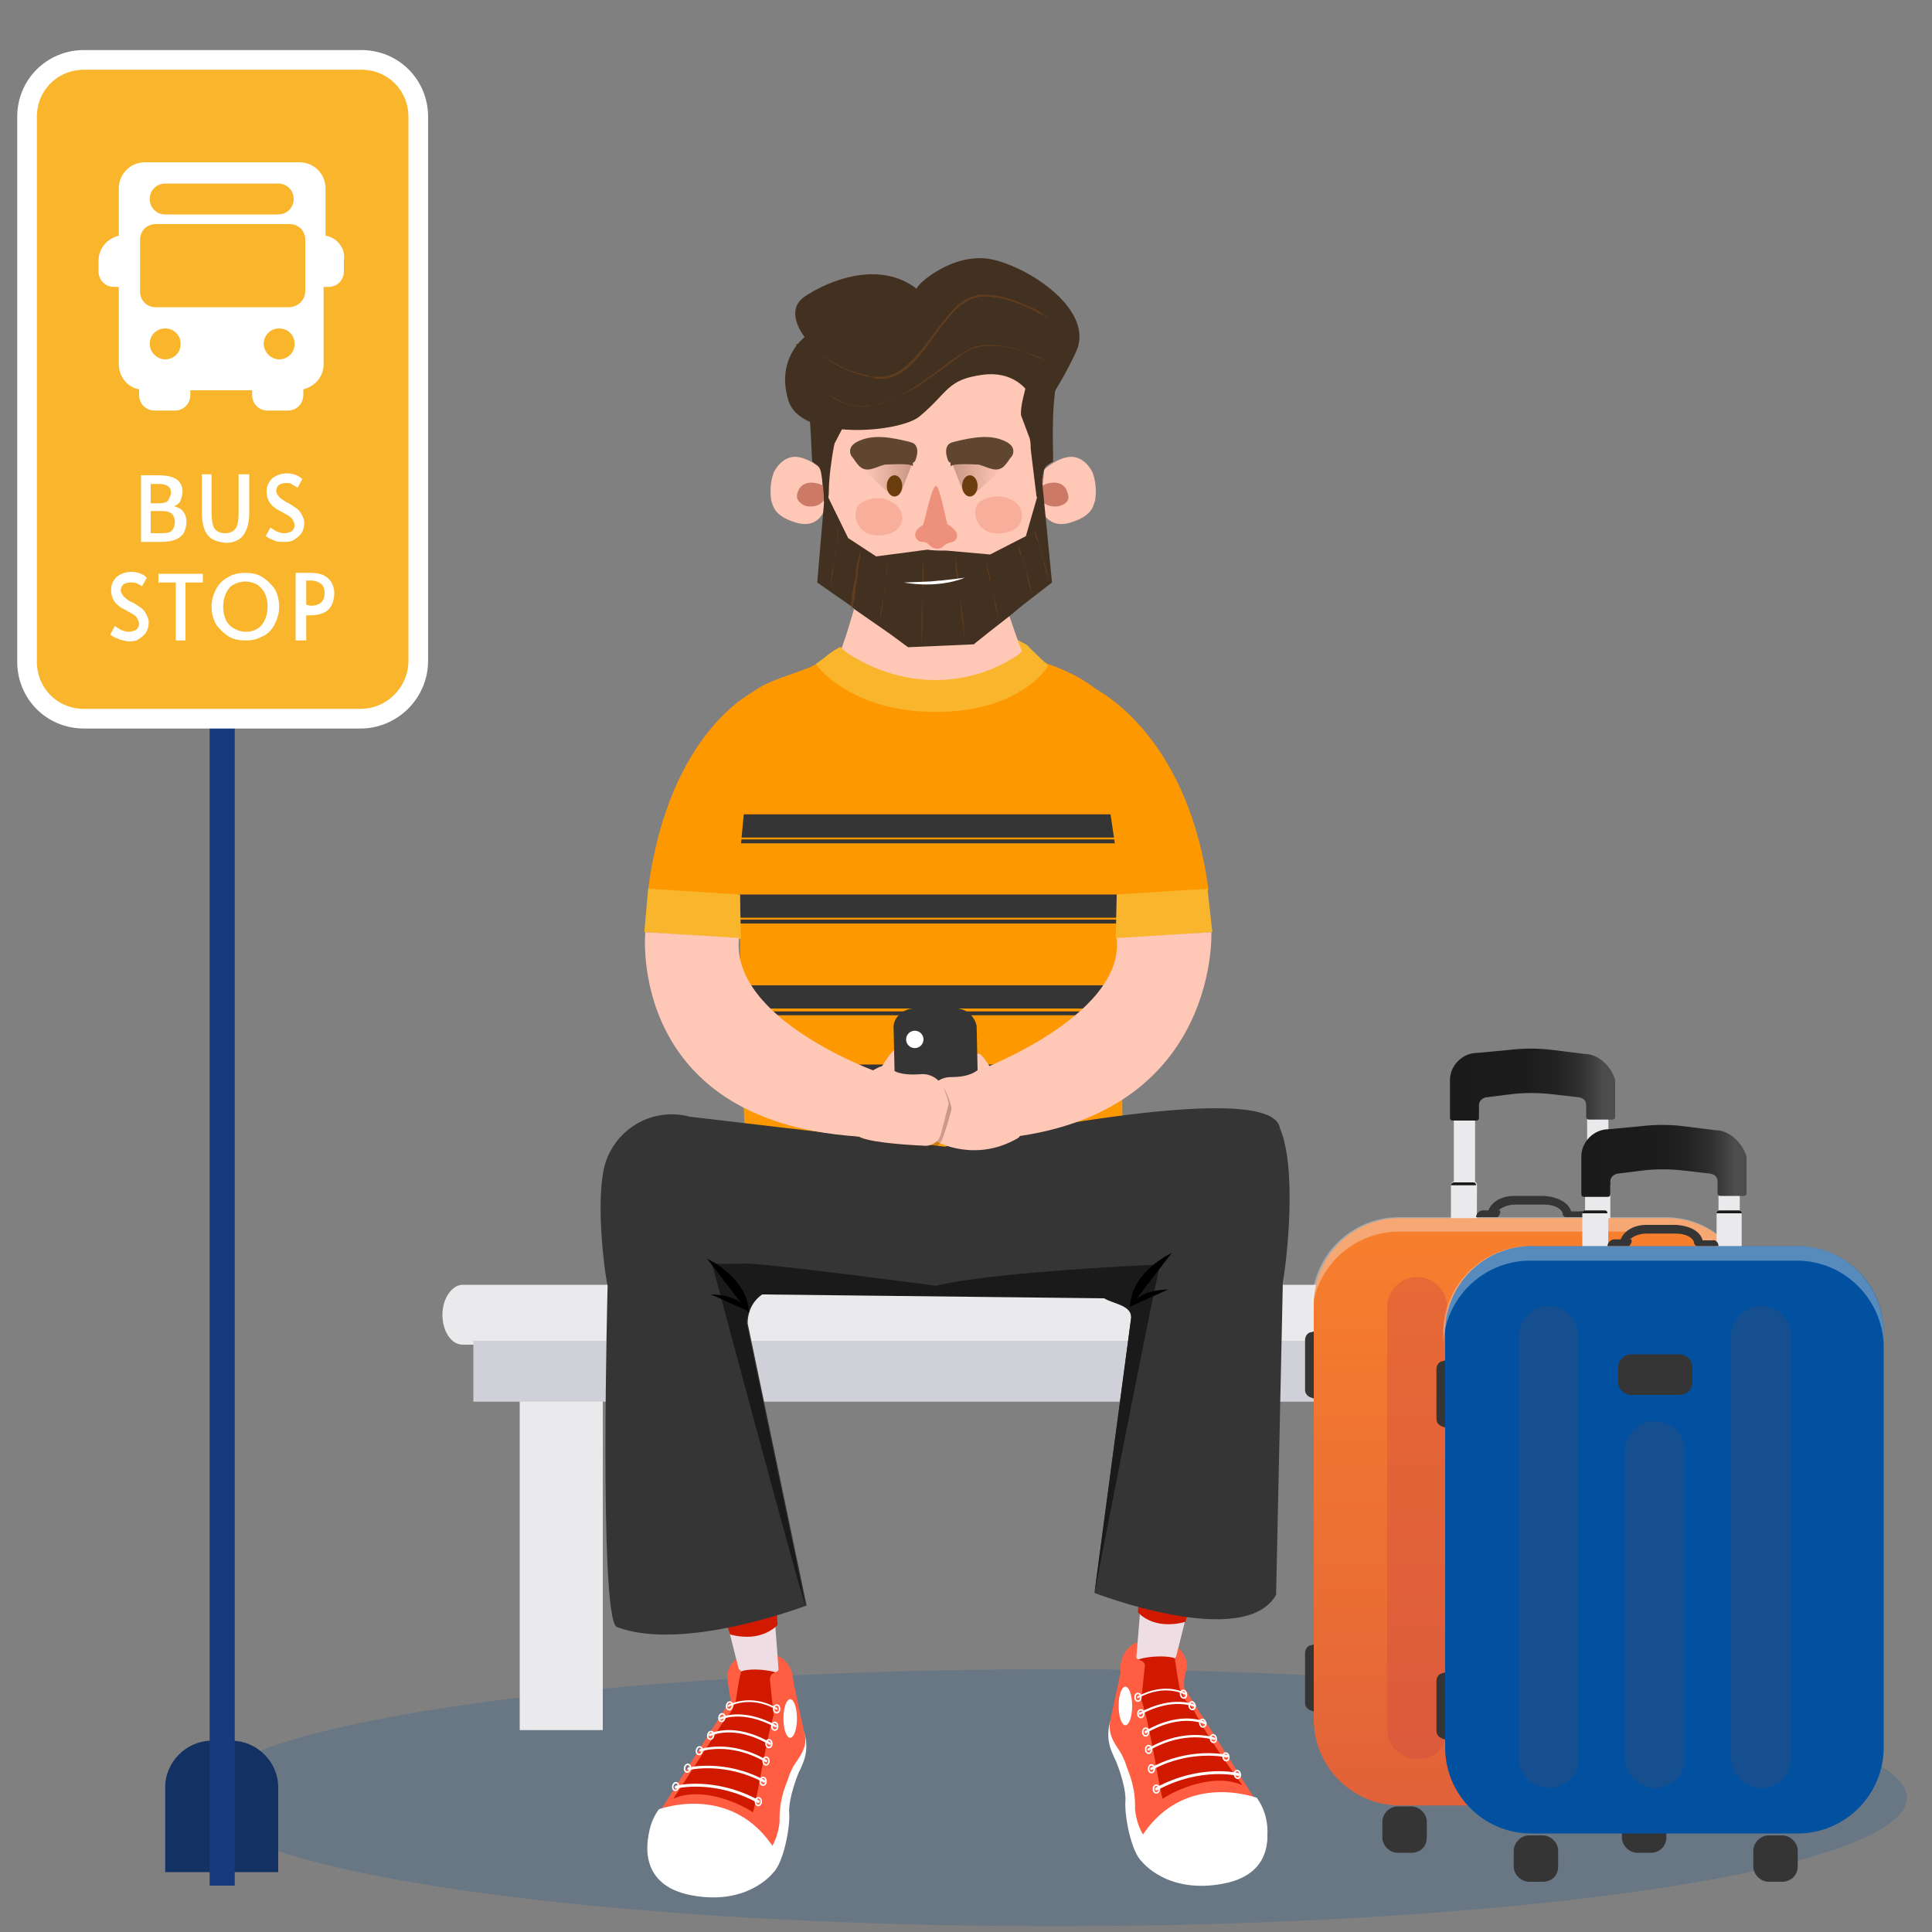 <?xml version="1.0" encoding="utf-8"?>
<!-- Generator: Adobe Illustrator 25.3.1, SVG Export Plug-In . SVG Version: 6.00 Build 0)  -->
<svg version="1.1" id="Capa_1" xmlns="http://www.w3.org/2000/svg" xmlns:xlink="http://www.w3.org/1999/xlink" x="0px" y="0px"
	 viewBox="0 0 200 200" style="enable-background:new 0 0 200 200;" xml:space="preserve">
<rect x="0" y="0" width="200" height="200" fill="#808080" stroke="none"/>
<style type="text/css">
	.st0{opacity:0.18;fill:#0151A0;}
	.st1{fill:#133263;}
	.st2{fill:#16397F;}
	.st3{fill:#F9B52B;stroke:#FFFFFF;stroke-width:2.035;stroke-miterlimit:10;}
	.st4{fill:#FFFFFF;}
	.st5{fill:#EAEAEC;}
	.st6{fill:#D0D0D8;}
	.st7{fill:#353535;}
	.st8{fill:url(#SVGID_1_);}
	.st9{fill:#1A1A1A;}
	.st10{fill:url(#SVGID_2_);}
	.st11{opacity:0.38;fill:#D04A44;enable-background:new    ;}
	.st12{opacity:0.36;fill:#F2F2F2;enable-background:new    ;}
	.st13{fill:url(#SVGID_3_);}
	.st14{fill:#0151A0;}
	.st15{opacity:0.38;fill:#364D76;enable-background:new    ;}
	.st16{fill:#F9B52B;}
	.st17{fill:#FE9800;}
	.st18{fill:#FFC7B6;}
	.st19{opacity:0.29;fill:url(#SVGID_4_);enable-background:new    ;}
	.st20{opacity:0.29;fill:url(#SVGID_5_);enable-background:new    ;}
	.st21{fill:#FF5E42;}
	.st22{fill:#EEDEE4;}
	.st23{fill:#D11900;}
	.st24{fill:none;stroke:#FFFFFF;stroke-width:0.299;stroke-linecap:round;stroke-miterlimit:10;}
	.st25{fill:none;stroke:#FFFFFF;stroke-width:0.262;stroke-linecap:round;stroke-miterlimit:10;}
	.st26{fill:none;stroke:#FFFFFF;stroke-width:0.245;stroke-linecap:round;stroke-miterlimit:10;}
	.st27{fill:none;stroke:#FFFFFF;stroke-width:0.223;stroke-linecap:round;stroke-miterlimit:10;}
	.st28{fill:none;stroke:#FFFFFF;stroke-width:0.154;stroke-linecap:round;stroke-miterlimit:10;}
	.st29{fill:none;stroke:#FFFFFF;stroke-width:0.154;stroke-linecap:round;stroke-miterlimit:10;}
	.st30{fill:none;stroke:#FFFFFF;stroke-width:0.179;stroke-linecap:round;stroke-miterlimit:10;}
	.st31{fill:#CC7A66;}
	.st32{fill:#ED917C;}
	.st33{opacity:0.46;fill:#ED917C;enable-background:new    ;}
	.st34{fill:#423020;}
	.st35{fill:#6B3C0C;}
	.st36{fill:#604630;}
	.st37{opacity:0.45;}
	.st38{fill:#874D1D;}
	.st39{opacity:0.29;fill:url(#SVGID_6_);enable-background:new    ;}
</style>
<ellipse class="st0" cx="109.1" cy="186.1" rx="88.3" ry="13.3"/>
<path class="st1" d="M28.9,193.8H17.1V185c0-2.6,2.2-4.8,4.8-4.8h2.1c2.6,0,4.8,2.2,4.8,4.8V193.8z"/>
<rect x="21.7" y="6.2" class="st2" width="2.6" height="189"/>
<path class="st3" d="M37.3,74.4H8.7c-3.3,0-5.9-2.6-5.9-5.9V12.1c0-3.3,2.6-5.9,5.9-5.9h28.7c3.3,0,5.9,2.6,5.9,5.9v56.3
	C43.3,71.7,40.6,74.4,37.3,74.4z"/>
<g>
	<path class="st4" d="M14.6,49.2h1.8c1,0,1.6,0.2,2,0.5c0.3,0.3,0.5,0.7,0.5,1.2c0,0.3-0.1,0.6-0.2,0.9c-0.1,0.3-0.4,0.5-0.7,0.6
		c0.4,0.1,0.8,0.3,1,0.6c0.2,0.3,0.3,0.6,0.3,1c0,0.4-0.1,0.8-0.2,1c-0.1,0.3-0.4,0.6-0.8,0.8c-0.4,0.2-1,0.3-1.7,0.3h-2L14.6,49.2
		L14.6,49.2z M16.5,52.1c0.4,0,0.8-0.1,0.9-0.3s0.3-0.5,0.3-0.8c0-0.6-0.4-0.9-1.3-0.9h-0.8v2H16.5z M16.7,55.2c0.6,0,1-0.1,1.1-0.3
		c0.2-0.2,0.3-0.5,0.3-0.9c0-0.3-0.1-0.6-0.3-0.8c-0.2-0.2-0.6-0.3-1-0.3h-1.2v2.3L16.7,55.2L16.7,55.2z"/>
	<path class="st4" d="M21.5,55.4c-0.4-0.5-0.6-1.3-0.6-2.3v-4h1v4c0,0.7,0.1,1.3,0.3,1.6c0.2,0.3,0.6,0.5,1.1,0.5s0.9-0.2,1.1-0.5
		c0.2-0.3,0.3-0.8,0.3-1.6v-4h1.1v4c0,1-0.2,1.7-0.6,2.3c-0.4,0.5-1,0.8-1.8,0.8C22.5,56.1,21.9,55.9,21.5,55.4z"/>
	<path class="st4" d="M28.3,55.9c-0.4-0.1-0.6-0.3-0.8-0.4l0.5-0.9c0.1,0.1,0.3,0.2,0.6,0.4c0.3,0.1,0.5,0.2,0.8,0.2
		c0.3,0,0.6-0.1,0.8-0.2c0.2-0.2,0.3-0.4,0.3-0.6c0-0.2-0.1-0.4-0.2-0.6c-0.1-0.2-0.3-0.3-0.4-0.4c-0.2-0.1-0.4-0.2-0.7-0.4
		c-0.4-0.2-0.6-0.3-0.7-0.4c-0.6-0.4-0.9-1-0.9-1.7c0-0.6,0.2-1,0.6-1.4c0.4-0.3,0.9-0.5,1.5-0.5c0.6,0,1.2,0.2,1.6,0.6l-0.5,0.9
		c-0.1-0.1-0.3-0.2-0.5-0.3C30.1,50,29.9,50,29.6,50c-0.3,0-0.6,0.1-0.7,0.2c-0.2,0.1-0.3,0.4-0.3,0.6c0,0.2,0.1,0.4,0.2,0.5
		c0.1,0.2,0.3,0.3,0.4,0.4c0.2,0.1,0.4,0.3,0.7,0.4c0.3,0.2,0.5,0.3,0.6,0.4c0.2,0.1,0.3,0.2,0.4,0.3c0.2,0.2,0.3,0.4,0.4,0.6
		c0.1,0.2,0.2,0.5,0.2,0.7c0,0.4-0.1,0.8-0.3,1.1c-0.2,0.3-0.5,0.5-0.8,0.7c-0.3,0.2-0.7,0.2-1.1,0.2C29,56.1,28.6,56.1,28.3,55.9z"
		/>
	<path class="st4" d="M12.2,66.1c-0.4-0.1-0.6-0.3-0.8-0.4l0.5-0.9c0.1,0.1,0.3,0.2,0.6,0.4c0.3,0.1,0.5,0.2,0.8,0.2
		c0.3,0,0.6-0.1,0.8-0.2c0.2-0.2,0.3-0.4,0.3-0.6c0-0.2-0.1-0.4-0.2-0.6c-0.1-0.2-0.3-0.3-0.4-0.4c-0.2-0.1-0.4-0.2-0.7-0.4
		c-0.4-0.2-0.6-0.3-0.7-0.4c-0.6-0.4-0.9-1-0.9-1.7c0-0.6,0.2-1,0.6-1.4c0.4-0.3,0.9-0.5,1.5-0.5c0.6,0,1.2,0.2,1.6,0.6l-0.5,0.9
		c-0.1-0.1-0.3-0.2-0.5-0.3c-0.2-0.1-0.4-0.1-0.7-0.1c-0.3,0-0.6,0.1-0.7,0.2c-0.2,0.1-0.3,0.4-0.3,0.6c0,0.2,0.1,0.4,0.2,0.5
		c0.1,0.2,0.3,0.3,0.4,0.4s0.4,0.3,0.7,0.4c0.3,0.2,0.5,0.3,0.6,0.4c0.2,0.1,0.3,0.2,0.4,0.3c0.2,0.2,0.3,0.4,0.4,0.6
		c0.1,0.2,0.2,0.5,0.2,0.7c0,0.4-0.1,0.8-0.3,1.1c-0.2,0.3-0.5,0.5-0.8,0.7c-0.3,0.2-0.7,0.2-1.1,0.2C12.9,66.3,12.5,66.3,12.2,66.1
		z"/>
	<path class="st4" d="M18.2,60.3h-1.8v-0.9h4.6v0.9h-1.8v6h-1L18.2,60.3L18.2,60.3z"/>
	<path class="st4" d="M23.7,65.9c-0.5-0.3-0.9-0.7-1.3-1.2c-0.3-0.5-0.5-1.2-0.5-1.9c0-0.7,0.2-1.3,0.5-1.9c0.3-0.5,0.7-0.9,1.3-1.2
		c0.5-0.3,1.1-0.4,1.7-0.4s1.2,0.1,1.7,0.4c0.5,0.3,0.9,0.7,1.3,1.2c0.3,0.5,0.5,1.2,0.5,1.9c0,0.7-0.2,1.3-0.5,1.9
		c-0.3,0.5-0.7,1-1.3,1.2c-0.5,0.3-1.1,0.4-1.7,0.4S24.2,66.2,23.7,65.9z M26.6,65.1c0.4-0.2,0.6-0.5,0.8-0.9
		c0.2-0.4,0.3-0.9,0.3-1.4c0-0.6-0.1-1-0.3-1.4s-0.5-0.7-0.8-0.9c-0.4-0.2-0.8-0.3-1.2-0.3c-0.4,0-0.8,0.1-1.2,0.3
		c-0.4,0.2-0.6,0.5-0.8,0.9c-0.2,0.4-0.3,0.9-0.3,1.4c0,0.5,0.1,1,0.3,1.4c0.2,0.4,0.5,0.7,0.9,0.9c0.4,0.2,0.7,0.3,1.2,0.3
		C25.9,65.4,26.3,65.3,26.6,65.1z"/>
	<path class="st4" d="M30.6,59.3h1.5c0.9,0,1.5,0.2,1.9,0.6c0.4,0.4,0.6,0.9,0.6,1.5c0,0.7-0.2,1.3-0.6,1.7
		c-0.4,0.4-1.1,0.6-1.9,0.6h-0.4v2.6h-1.1V59.3L30.6,59.3z M32.1,62.7c0.6,0,0.9-0.1,1.2-0.4c0.2-0.2,0.3-0.5,0.3-0.9
		c0-0.4-0.1-0.7-0.3-0.9c-0.2-0.2-0.6-0.4-1.1-0.4h-0.5v2.5L32.1,62.7L32.1,62.7z"/>
</g>
<path class="st4" d="M33.7,24.4v-4.9c0-1.5-1.2-2.7-2.7-2.7H15c-1.5,0-2.7,1.2-2.7,2.7v4.9c-1.2,0.3-2.1,1.3-2.1,2.6v1.1
	c0,0.9,0.7,1.6,1.6,1.6h0.5v8c0,1.3,0.9,2.4,2.1,2.6v0.6c0,0.9,0.7,1.6,1.6,1.6h2.1c0.9,0,1.6-0.7,1.6-1.6v-0.5h6.4v0.5
	c0,0.9,0.7,1.6,1.6,1.6h2.1c0.9,0,1.6-0.7,1.6-1.6v-0.6c1.2-0.3,2.1-1.3,2.1-2.6v-8h0.5c0.9,0,1.6-0.7,1.6-1.6V27
	C35.8,25.7,34.9,24.6,33.7,24.4z M17.1,19h11.7c0.9,0,1.6,0.7,1.6,1.6c0,0.9-0.7,1.6-1.6,1.6H17.1c-0.9,0-1.6-0.7-1.6-1.6
	C15.5,19.7,16.2,19,17.1,19z M15.5,35.6c0-0.9,0.7-1.6,1.6-1.6s1.6,0.7,1.6,1.6c0,0.9-0.7,1.6-1.6,1.6S15.5,36.4,15.5,35.6z
	 M27.3,35.6c0-0.9,0.7-1.6,1.6-1.6c0.9,0,1.6,0.7,1.6,1.6c0,0.9-0.7,1.6-1.6,1.6C28,37.2,27.3,36.4,27.3,35.6z M29.9,31.8H16.1
	c-0.9,0-1.6-0.7-1.6-1.6v-5.4c0-0.9,0.7-1.6,1.6-1.6h13.9c0.9,0,1.6,0.7,1.6,1.6v5.3l0,0C31.6,31.1,30.8,31.8,29.9,31.8z"/>
<rect x="53.8" y="140.2" class="st5" width="8.6" height="38.9"/>
<g>
	<rect x="152.7" y="141.2" class="st5" width="8.6" height="38.9"/>
	<path class="st5" d="M165.6,139.2H47.9c-1.2,0-2.1-1.4-2.1-3.1l0,0c0-1.7,1-3.1,2.1-3.1h117.6c1.2,0,2.1,1.4,2.1,3.1l0,0
		C167.7,137.7,166.7,139.2,165.6,139.2z"/>
	<rect x="49" y="138.8" class="st6" width="115.5" height="6.3"/>
</g>
<g>
	<rect x="155.4" y="141.5" class="st5" width="8.6" height="38.9"/>
	<g>
		<path class="st7" d="M136.3,144.9l-0.5-0.2c-0.4-0.1-0.7-0.4-0.7-0.8v-5.2c0-0.4,0.3-0.8,0.7-0.8l0.5-0.2V144.9z"/>
		<path class="st7" d="M136.3,177.3l-0.5-0.2c-0.4-0.1-0.7-0.4-0.7-0.8v-5.2c0-0.4,0.3-0.8,0.7-0.8l0.5-0.2V177.3z"/>
	</g>
	<g>
		<rect x="150.5" y="113.2" class="st5" width="2.2" height="16.6"/>
		<rect x="164.3" y="113.2" class="st5" width="2.2" height="16.6"/>
		<path class="st5" d="M152.8,139h-2.6v-16.3c0-0.3,0.2-0.4,0.4-0.4h1.9c0.3,0,0.4,0.2,0.4,0.4L152.8,139L152.8,139z"/>
		<path class="st5" d="M166.7,139h-2.6v-16.3c0-0.2,0.2-0.3,0.3-0.3h2c0.2,0,0.3,0.2,0.3,0.3L166.7,139L166.7,139z"/>
		
			<linearGradient id="SVGID_1_" gradientUnits="userSpaceOnUse" x1="150.099" y1="-508.26" x2="166.77" y2="-508.26" gradientTransform="matrix(1 0 0 -1 0 -396)">
			<stop  offset="2.077477e-03" style="stop-color:#1A1A1A"/>
			<stop  offset="0.491" style="stop-color:#1C1C1C"/>
			<stop  offset="0.667" style="stop-color:#232323"/>
			<stop  offset="0.793" style="stop-color:#2E2E2E"/>
			<stop  offset="0.893" style="stop-color:#3F3F3F"/>
			<stop  offset="0.952" style="stop-color:#4D4D4D"/>
		</linearGradient>
		<path class="st8" d="M164,109.1l-3.2-0.4c-1.5-0.2-3.1-0.2-4.7,0l-3.2,0.3l0,0c-1.5,0-2.8,1.3-2.8,2.8v1.8v2.1
			c0,0.2,0.1,0.3,0.3,0.3h2.4c0.2,0,0.3-0.1,0.3-0.3v-1.3c0-0.4,0.3-0.7,0.7-0.8l2.4-0.3c1.5-0.2,3.1-0.2,4.7,0l2.6,0.3
			c0.4,0.1,0.7,0.3,0.7,0.8v1.2c0,0.2,0.1,0.3,0.3,0.3h2.4c0.2,0,0.3-0.1,0.3-0.3v-2v-1.8C166.8,110.4,165.5,109.1,164,109.1
			L164,109.1z"/>
		<path class="st9" d="M152.8,122.7h-2.6l0,0c0-0.2,0.2-0.3,0.3-0.3h2C152.7,122.4,152.8,122.5,152.8,122.7L152.8,122.7z"/>
		<path class="st9" d="M166.7,122.7h-2.6l0,0c0-0.2,0.2-0.3,0.3-0.3h2C166.5,122.4,166.7,122.5,166.7,122.7L166.7,122.7z"/>
	</g>
	
		<linearGradient id="SVGID_2_" gradientUnits="userSpaceOnUse" x1="158.685" y1="726.329" x2="158.685" y2="830.168" gradientTransform="matrix(1 0 0 1 0 -598)">
		<stop  offset="0" style="stop-color:#F77E2D"/>
		<stop  offset="0.397" style="stop-color:#E96B35"/>
		<stop  offset="0.952" style="stop-color:#D04A44"/>
	</linearGradient>
	<path class="st10" d="M172.5,186.9h-27.6c-4.9,0-8.9-4-8.9-8.9v-43c0-4.9,4-8.9,8.9-8.9h27.6c4.9,0,8.9,4,8.9,8.9v43
		C181.4,182.9,177.4,186.9,172.5,186.9z"/>
	<g>
		<path class="st7" d="M146.1,191.8h-1.4c-0.8,0-1.6-0.7-1.6-1.6v-1.6c0-0.8,0.7-1.6,1.6-1.6h1.4c0.8,0,1.6,0.7,1.6,1.6v1.6
			C147.7,191.2,147,191.8,146.1,191.8z"/>
	</g>
	<g>
		<path class="st7" d="M170.9,191.8h-1.4c-0.8,0-1.6-0.7-1.6-1.6v-1.6c0-0.8,0.7-1.6,1.6-1.6h1.4c0.8,0,1.6,0.7,1.6,1.6v1.6
			C172.5,191.2,171.7,191.8,170.9,191.8z"/>
	</g>
	<path class="st11" d="M146.7,182.1L146.7,182.1c-1.7,0-3.1-1.4-3.1-3.1v-43.7c0-1.7,1.4-3.1,3.1-3.1l0,0c1.7,0,3.1,1.4,3.1,3.1
		v43.7C149.8,180.9,148.5,182.1,146.7,182.1z"/>
	<path class="st11" d="M168.7,182.1L168.7,182.1c-1.7,0-3.1-1.4-3.1-3.1v-43.7c0-1.7,1.4-3.1,3.1-3.1l0,0c1.7,0,3.1,1.4,3.1,3.1
		v43.7C171.9,180.9,170.4,182.1,168.7,182.1z"/>
	<path class="st11" d="M157.7,182.1L157.7,182.1c-1.7,0-3.1-1.4-3.1-3.1v-31.8c0-1.7,1.4-3.1,3.1-3.1l0,0c1.7,0,3.1,1.4,3.1,3.1
		v31.8C160.8,180.9,159.4,182.1,157.7,182.1z"/>
	<path class="st7" d="M160.2,141.4h-4.9c-0.8,0-1.4-0.6-1.4-1.4v-1.4c0-0.8,0.6-1.4,1.4-1.4h4.9c0.8,0,1.4,0.6,1.4,1.4v1.4
		C161.6,140.9,161,141.4,160.2,141.4z"/>
	<path class="st7" d="M162.7,125.8h-0.9c0-0.6-0.8-1.1-1.9-1.1h-3.1c-0.9,0-1.9,0.5-1.9,1.1H154c0-1.1,1.2-2,2.7-2h3.1
		C161.5,123.9,162.7,124.7,162.7,125.8z"/>
	<path class="st7" d="M155,126h-2.2l0,0c0-0.3,0.3-0.7,0.7-0.7h1.8v0.3C155.2,125.8,155.1,126,155,126z"/>
	<path class="st7" d="M164.3,126h-2.2c-0.2,0-0.3-0.2-0.3-0.3v-0.3h1.8C164,125.3,164.3,125.6,164.3,126L164.3,126z"/>
	<path class="st12" d="M181.4,135v1.5c0-4.9-4-9-9-9h-27.6c-4.9,0-9,4-9,9V135c0-4.9,4-9,9-9h27.7C177.4,126,181.4,130.1,181.4,135z
		"/>
</g>
<g>
	<rect x="169" y="144.5" class="st5" width="8.6" height="38.9"/>
	<g>
		<path class="st7" d="M149.9,147.9l-0.5-0.2c-0.4-0.1-0.7-0.4-0.7-0.8v-5.2c0-0.4,0.3-0.8,0.7-0.8l0.5-0.2V147.9z"/>
		<path class="st7" d="M149.9,180.2l-0.5-0.2c-0.4-0.1-0.7-0.4-0.7-0.8V174c0-0.4,0.3-0.8,0.7-0.8l0.5-0.2V180.2z"/>
	</g>
	<g>
		<rect x="164.1" y="121.1" class="st5" width="2.2" height="11.6"/>
		<rect x="177.9" y="121.1" class="st5" width="2.2" height="11.6"/>
		<path class="st5" d="M166.4,142h-2.6v-16.3c0-0.3,0.2-0.4,0.4-0.4h1.9c0.3,0,0.4,0.2,0.4,0.4L166.4,142L166.4,142z"/>
		<path class="st5" d="M180.3,142h-2.6v-16.3c0-0.2,0.2-0.3,0.3-0.3h2c0.2,0,0.3,0.2,0.3,0.3L180.3,142L180.3,142z"/>
		
			<linearGradient id="SVGID_3_" gradientUnits="userSpaceOnUse" x1="163.697" y1="-516.21" x2="180.368" y2="-516.21" gradientTransform="matrix(1 0 0 -1 0 -396)">
			<stop  offset="2.077477e-03" style="stop-color:#1A1A1A"/>
			<stop  offset="0.491" style="stop-color:#1C1C1C"/>
			<stop  offset="0.667" style="stop-color:#232323"/>
			<stop  offset="0.793" style="stop-color:#2E2E2E"/>
			<stop  offset="0.893" style="stop-color:#3F3F3F"/>
			<stop  offset="0.952" style="stop-color:#4D4D4D"/>
		</linearGradient>
		<path class="st13" d="M177.6,117l-3.2-0.4c-1.5-0.2-3.1-0.2-4.7,0l-3.2,0.3l0,0c-1.5,0-2.8,1.3-2.8,2.8v1.8v2.1
			c0,0.2,0.1,0.3,0.3,0.3h2.4c0.2,0,0.3-0.1,0.3-0.3v-1.3c0-0.4,0.3-0.7,0.7-0.8l2.4-0.3c1.5-0.2,3.1-0.2,4.7,0l2.6,0.3
			c0.4,0.1,0.7,0.3,0.7,0.8v1.2c0,0.2,0.1,0.3,0.3,0.3h2.4c0.2,0,0.3-0.1,0.3-0.3v-2v-1.8C180.4,118.4,179.1,117,177.6,117
			L177.6,117z"/>
		<path class="st9" d="M166.4,125.6h-2.6l0,0c0-0.2,0.2-0.3,0.3-0.3h2C166.3,125.3,166.4,125.4,166.4,125.6L166.4,125.6z"/>
		<path class="st9" d="M180.3,125.6h-2.6l0,0c0-0.2,0.2-0.3,0.3-0.3h2C180.1,125.3,180.3,125.4,180.3,125.6L180.3,125.6z"/>
	</g>
	<path class="st14" d="M186.1,189.8h-27.6c-4.9,0-8.9-4-8.9-8.9v-43c0-4.9,4-8.9,8.9-8.9h27.6c4.9,0,8.9,4,8.9,8.9v43
		C195,185.8,191,189.8,186.1,189.8z"/>
	<g>
		<path class="st7" d="M159.7,194.8h-1.4c-0.8,0-1.6-0.7-1.6-1.6v-1.6c0-0.8,0.7-1.6,1.6-1.6h1.4c0.8,0,1.6,0.7,1.6,1.6v1.6
			C161.3,194.2,160.6,194.8,159.7,194.8z"/>
	</g>
	<g>
		<path class="st7" d="M184.5,194.8h-1.4c-0.8,0-1.6-0.7-1.6-1.6v-1.6c0-0.8,0.7-1.6,1.6-1.6h1.4c0.8,0,1.6,0.7,1.6,1.6v1.6
			C186.1,194.2,185.3,194.8,184.5,194.8z"/>
	</g>
	<path class="st15" d="M160.3,185.1L160.3,185.1c-1.7,0-3.1-1.4-3.1-3.1v-43.7c0-1.7,1.4-3.1,3.1-3.1l0,0c1.7,0,3.1,1.4,3.1,3.1V182
		C163.4,183.8,162.1,185.1,160.3,185.1z"/>
	<path class="st15" d="M182.3,185.1L182.3,185.1c-1.7,0-3.1-1.4-3.1-3.1v-43.7c0-1.7,1.4-3.1,3.1-3.1l0,0c1.7,0,3.1,1.4,3.1,3.1V182
		C185.5,183.8,184,185.1,182.3,185.1z"/>
	<path class="st15" d="M171.3,185.1L171.3,185.1c-1.7,0-3.1-1.4-3.1-3.1v-31.8c0-1.7,1.4-3.1,3.1-3.1l0,0c1.7,0,3.1,1.4,3.1,3.1V182
		C174.4,183.8,173,185.1,171.3,185.1z"/>
	<path class="st7" d="M173.8,144.4h-4.9c-0.8,0-1.4-0.6-1.4-1.4v-1.4c0-0.8,0.6-1.4,1.4-1.4h4.9c0.8,0,1.4,0.6,1.4,1.4v1.4
		C175.2,143.9,174.6,144.4,173.8,144.4z"/>
	<path class="st7" d="M176.3,128.8h-0.9c0-0.6-0.8-1.1-1.9-1.1h-3.1c-0.9,0-1.9,0.5-1.9,1.1h-0.8c0-1.1,1.2-2,2.7-2h3.1
		C175.1,126.9,176.3,127.6,176.3,128.8z"/>
	<path class="st7" d="M168.6,129h-2.2l0,0c0-0.3,0.3-0.7,0.7-0.7h1.8v0.3C168.8,128.8,168.7,129,168.6,129z"/>
	<path class="st7" d="M177.9,129h-2.2c-0.2,0-0.3-0.2-0.3-0.3v-0.3h1.8C177.6,128.3,177.9,128.6,177.9,129L177.9,129z"/>
	<path class="st12" d="M195,138v1.5c0-4.9-4-9-9-9h-27.6c-4.9,0-9,4-9,9V138c0-4.9,4-9,9-9h27.7C191,129,195,133,195,138z"/>
</g>
<path class="st16" d="M108.5,68.9l-1.8,0.6l-8.3,2.7c0,0-4.8-0.6-13.9-3.4c0,0-0.1,0-0.1,0c0.8-0.5,1.6-1.4,2.4-1.7c0,0,0.1,0,0.1,0
	c0.4-0.2,0.7-0.3,1.1-0.4c1.7-0.6,3.1-0.9,4.4-1c1.3-0.1,2.4,0,3.2,0.2c0,0,0.1,0,0.1,0c1.1,0.2,1.7,0.5,1.7,0.5
	c0.7-0.4,1.4-0.7,2.1-0.8c0,0,0.1,0,0.1,0c0.8-0.1,1.6-0.1,2.4,0c1.1,0.2,2.2,0,3.1,0.5c0.5,0.3,0.7,0.4,1.1,0.6
	c0.4,0.3,1.1,1.3,1.3,1.5C108.1,68.5,108.4,68.8,108.5,68.9L108.5,68.9z"/>
<path class="st17" d="M116.2,120.7l-38.8,1c-1-10.3-0.9-47.8-0.9-47.8c0.3-3,5.1-3.8,7.5-4.9l0.8-0.4l0.6-0.3l0.1,0l2.3-1.1l0.7-0.3
	l0.7-0.3l2.4,0.5c2.9,0.7,4.9,0.9,7.6,0.6c0.7-0.1,1.4-0.2,2-0.5l2-0.7l1.1,0.6l0.5,0.2l0.7,0.3l0.6,0.3l0.7-0.1l1.6,0.9
	c2.6,0.9,6.8,2.9,7.3,6c0,0,0.4,34.5,0.5,41.4L116.2,120.7z"/>
<path class="st18" d="M106.2,68.1l-8,3.1c-1.1,0.4-2.2,0.4-3.3,0L86.9,68c0,0,0.1-0.1,0.1-0.4c0.1-0.2,0.2-0.4,0.2-0.7
	c0-0.1,0.1-0.2,0.1-0.3c0.4-1.1,0.8-2.5,1.1-3.5c0-0.2,0.1-0.4,0.1-0.5c0-0.1,0-0.3,0-0.3l2.7-0.1l0.1,0l0.4,0c0,0,0,0,0,0l2.1-0.1
	l1.7-0.1l0.1,0l3.6-0.1l0.1,0l3.3-0.1c0,0,0,0,0,0l0.1,0l0.1,0l1,0l0.7,2l1,2.9l0.2,0.5l0.2,0.5L106.2,68.1z"/>
<path class="st16" d="M108.5,68.9c0,0-0.5,1-1.9,2c-1.7,1.3-4.8,2.8-9.7,2.8c-8.4,0-12-4.3-12.4-4.9c0,0,0-0.1,0-0.1l2.4-1.7l0.1,0
	c0,0,0,0,0,0c0,0,0.1,0.1,0.2,0.2c0.1,0.1,0.3,0.2,0.5,0.4c1.4,0.9,4.7,2.8,9.1,2.8c4.5,0,7.6-1.9,8.7-2.7c0.1-0.1,0.2-0.2,0.3-0.3
	c0.2-0.1,0.4-0.7,0.4-0.7L108.5,68.9L108.5,68.9z"/>
<rect x="76.6" y="84.3" class="st7" width="39" height="2.4"/>
<rect x="76.6" y="86.9" class="st7" width="39" height="0.4"/>
<rect x="76.6" y="92.6" class="st7" width="39" height="2.4"/>
<rect x="76.6" y="95.2" class="st7" width="39" height="0.4"/>
<rect x="76.6" y="102" class="st7" width="39.5" height="2.4"/>
<rect x="76.6" y="104.7" class="st7" width="39.5" height="0.4"/>
<rect x="76.9" y="110.2" class="st7" width="39.5" height="2.4"/>
<rect x="76.9" y="112.9" class="st7" width="39.5" height="0.4"/>
<path class="st18" d="M107.3,37.9l-20.9-0.2L85,57c0.3,2.3,7.9,6.1,10.5,6.1h2.7c2.5,0,9.7-3.8,10.1-6L107.3,37.9z"/>
<linearGradient id="SVGID_4_" gradientUnits="userSpaceOnUse" x1="89.338" y1="152.609" x2="94.501" y2="152.609" gradientTransform="matrix(1 0 0 -1 0 202)">
	<stop  offset="0" style="stop-color:#42210B;stop-opacity:0"/>
	<stop  offset="1" style="stop-color:#42210B"/>
</linearGradient>
<path class="st19" d="M89.3,48.4c0,0.3,2.7,2.6,2.7,2.6l1.3-0.1l1.2-3.1L89.3,48.4z"/>
<linearGradient id="SVGID_5_" gradientUnits="userSpaceOnUse" x1="1911.596" y1="152.609" x2="1916.759" y2="152.609" gradientTransform="matrix(-1 0 0 -1 2015.252 202)">
	<stop  offset="0" style="stop-color:#42210B;stop-opacity:0"/>
	<stop  offset="1" style="stop-color:#42210B"/>
</linearGradient>
<path class="st20" d="M103.7,48.4c0,0.3-2.7,2.6-2.7,2.6l-1.3-0.1l-1.2-3.1L103.7,48.4z"/>
<g>
	<path class="st4" d="M83.1,179c0,0,0.9,1.7-0.1,3.8c-0.1,0.3-0.3,0.6-0.4,0.9c-0.4,1-1,2.9-0.9,4c0.1,1.5-0.6,5.2-1.7,6.2
		c0,0-2.6,3.4-8.4,2.3c-6-1.1-4.4-6.4-4.4-6.4l12-1.1L83.1,179z"/>
	<path class="st21" d="M75.4,174.5l0.2,1.3c0,0,7.2-0.3,6.7-0.3c-0.2,0-0.2-0.5-0.2-1.1c0.2-1.7-1.1-3.3-2.7-3.2l-2.1,0.2
		c-1,0.1-1.7,0.7-2,1.8C75.3,173.6,75.3,174,75.4,174.5z"/>
	<path class="st21" d="M82.1,182.9c-0.2,0.4-0.4,0.8-0.5,1.2c-0.1,0.3-0.2,0.5-0.3,0.8c-0.4,1.1-0.6,2.2-0.6,3.3l0,0.4
		c-0.1,1-0.4,2-1,2.9c-0.1,0.2-0.3,0.4-0.4,0.6c-1.5,1.9-12.1,3.3-12.1-0.7c0,0,0,0,0,0c0-0.2-0.2-2.1,1.1-3.9l0.4-0.6l8.7-13.7
		c0.1-0.1,0.2-0.1,0.3-0.1h4c0.2,0,0.3,0.1,0.3,0.3c0,0,0,0,0,0.1l1.2,5.6c0,0,0,0,0,0.1C83.8,180.8,82.7,181.9,82.1,182.9z"/>
	<path class="st4" d="M80.3,191.6c-2,2.4-4.9,4-7.3,4c0,0,0.2-0.6,0.1-0.6c0,0-6,0.3-6-3.8c0,0,0,0,0,0c0-0.2-0.2-2.1,1.1-3.9
		C68.2,187.3,75.9,184.4,80.3,191.6z"/>
	<path class="st22" d="M73.6,160.3c-0.3,0.3,3.6,15.3,3.6,15.3h3.6L80,164.8L73.6,160.3z"/>
	<path class="st23" d="M74.7,178.5c0.8-1.3,0.9-0.8,1.4-2.3c0.3-0.9-0.5-2.3,0.3-3c0.8-0.7,4.3-0.3,4.5,0.3c0.3,1.1-0.5,2.8-0.8,4
		c-0.9,3-2,10.4-2.2,10.1c-0.3-0.3-4.8-2.9-8.2-1.4C72.2,182.4,73.6,180.2,74.7,178.5z"/>
	<path class="st24" d="M70,185c0,0,3.9-1,8.5,1.5"/>
	<path class="st25" d="M71.3,183.1c0,0,3.7-0.9,7.8,1.3"/>
	<path class="st26" d="M72.5,181.2c0,0,3-1.1,6.8,1.1"/>
	<path class="st26" d="M73.5,179.6c0,0,2.4-1.3,6.2,0.9"/>
	<path class="st27" d="M74.6,177.9c0,0,2.2-1.1,5.7,0.8"/>
	<path class="st23" d="M74.5,164.9c0,0.1,3.1,0.5,5.7-1.1c0.1,1.5,0.1,1.4,0.1,1.4s-2.2,1.9-5.5,1C74.9,166.3,74.5,164.9,74.5,164.9
		z"/>
	<path class="st23" d="M75.2,167.8c0,0.1,3.1,0.6,5.2-1.1c0.1,1.5,0.1,1.5,0.1,1.5s-1.6,1.9-4.9,1C75.5,169.2,75.2,167.8,75.2,167.8
		z"/>
	<ellipse class="st28" cx="80.2" cy="178.7" rx="0.3" ry="0.4"/>
	<ellipse class="st28" cx="79.6" cy="180.5" rx="0.3" ry="0.4"/>
	<ellipse class="st28" cx="79.3" cy="182.3" rx="0.3" ry="0.4"/>
	<ellipse class="st28" cx="79" cy="184.4" rx="0.3" ry="0.4"/>
	<ellipse class="st28" cx="78.5" cy="186.5" rx="0.3" ry="0.4"/>
	<ellipse transform="matrix(0.197 -0.98 0.98 0.197 -125.146 217.099)" class="st29" cx="70" cy="185" rx="0.4" ry="0.3"/>
	
		<ellipse transform="matrix(0.197 -0.98 0.98 0.197 -122.315 216.844)" class="st29" cx="71.3" cy="183.1" rx="0.4" ry="0.3"/>
	
		<ellipse transform="matrix(0.197 -0.98 0.98 0.197 -119.464 216.581)" class="st29" cx="72.5" cy="181.2" rx="0.4" ry="0.3"/>
	
		<ellipse transform="matrix(0.197 -0.98 0.98 0.197 -117.035 216.372)" class="st29" cx="73.6" cy="179.7" rx="0.4" ry="0.3"/>
	
		<ellipse transform="matrix(0.197 -0.98 0.98 0.197 -114.351 216.063)" class="st29" cx="74.8" cy="177.9" rx="0.4" ry="0.3"/>
	<ellipse class="st4" cx="81.8" cy="177.9" rx="0.7" ry="2"/>
	<path class="st21" d="M80.9,171.6c-0.2-0.2,0.2,1.2-0.6,1.5c-0.1,0-0.1,0.1-0.2,0.1c-0.3,0.1-0.4,0.4-0.4,0.7l0.4,3.8l2-3.3
		l-0.4-1.8L80.9,171.6z"/>
	<path class="st21" d="M76.3,172c0,0-0.7,0.6,0.2,0.8c0.3,0.1,0.2,0.5,0.1,0.7c-0.2,0.9-0.5,3.2-0.5,2.8c0-0.3-0.4-0.2-0.4-0.5
		C75.6,175.5,76.3,172,76.3,172z"/>
	<path class="st30" d="M75.4,176.6c0,0,2.2-1.3,5,0.3"/>
	<ellipse class="st28" cx="80.4" cy="176.9" rx="0.3" ry="0.4"/>
	
		<ellipse transform="matrix(0.197 -0.98 0.98 0.197 -112.449 215.887)" class="st29" cx="75.6" cy="176.6" rx="0.4" ry="0.3"/>
</g>
<g>
	<path class="st4" d="M115.1,177.8c0,0-0.9,1.7,0.1,3.8c0.1,0.3,0.3,0.6,0.4,0.9c0.4,1,1,2.9,0.9,4c-0.1,1.5,0.6,5.2,1.7,6.2
		c0,0,2.6,3.4,8.4,2.3c6-1.1,4.4-6.4,4.4-6.4l-12-1.1L115.1,177.8z"/>
	<path class="st21" d="M122.8,171.9c-0.3-1-1-1.6-2-1.8l-2.1-0.2c-1.6-0.2-2.9,1.4-2.7,3.2c0,0.6,0,1.1-0.2,1.1
		c-0.5,0,6.7,0.3,6.7,0.3l0.2-1.3C122.9,172.8,122.9,172.3,122.8,171.9z"/>
	<path class="st21" d="M116.1,181.6c0.2,0.4,0.4,0.8,0.5,1.2c0.1,0.3,0.2,0.5,0.3,0.8c0.4,1.1,0.6,2.2,0.6,3.3l0,0.4
		c0.1,1,0.4,2,1,2.9c0.1,0.2,0.3,0.4,0.4,0.6c1.5,1.9,12.1,3.3,12.1-0.7c0,0,0,0,0,0c0-0.2,0.2-2.1-1.1-3.9l-0.4-0.6l-8.7-13.7
		c-0.1-0.1-0.2-0.1-0.3-0.1h-4c-0.2,0-0.3,0.1-0.3,0.3c0,0,0,0,0,0.1l-1.2,5.6c0,0,0,0,0,0.1C114.5,179.6,115.6,180.7,116.1,181.6z"
		/>
	<path class="st4" d="M118,190.4c2,2.4,4.9,4,7.3,4c0,0-0.2-0.6-0.1-0.6c0,0,6,0.3,6-3.8c0,0,0,0,0,0c0-0.2,0.2-2.1-1.1-3.9
		C130,186.1,122.4,183.2,118,190.4z"/>
	<path class="st22" d="M118.3,163.5l-0.9,10.9h3.6c0,0,3.9-15,3.6-15.3L118.3,163.5z"/>
	<path class="st23" d="M128.6,184.8c-3.4-1.5-7.9,1.1-8.2,1.4c-0.2,0.3-1.2-7.1-2.2-10.1c-0.3-1.1-1.1-2.8-0.8-4
		c0.2-0.6,3.7-0.9,4.5-0.3c0.9,0.7,0,2.1,0.3,3c0.5,1.6,0.6,1.1,1.4,2.3C124.6,179,126,181.2,128.6,184.8z"/>
	<path class="st24" d="M119.7,185.2c4.6-2.5,8.5-1.5,8.5-1.5"/>
	<path class="st25" d="M119.2,183.1c4.1-2.2,7.8-1.3,7.8-1.3"/>
	<path class="st26" d="M118.9,181.1c3.8-2.2,6.8-1.1,6.8-1.1"/>
	<path class="st26" d="M118.6,179.3c3.8-2.2,6.2-0.9,6.2-0.9"/>
	<path class="st27" d="M118,177.4c3.5-1.9,5.7-0.8,5.7-0.8"/>
	<path class="st23" d="M123.4,165c-3.3,0.8-5.5-1-5.5-1s0,0.1,0.1-1.4c2.7,1.6,5.7,1.2,5.7,1.1C123.7,163.7,123.4,165.1,123.4,165z"
		/>
	<path class="st23" d="M122.7,167.9c-3.4,0.9-4.9-1-4.9-1s0,0,0.1-1.5c2.1,1.8,5.2,1.2,5.2,1.1C123.1,166.5,122.7,168,122.7,167.9z"
		/>
	<ellipse class="st28" cx="118.1" cy="177.4" rx="0.3" ry="0.4"/>
	<ellipse class="st28" cx="118.6" cy="179.3" rx="0.3" ry="0.4"/>
	<ellipse class="st28" cx="118.9" cy="181.1" rx="0.3" ry="0.4"/>
	<ellipse class="st28" cx="119.2" cy="183.1" rx="0.3" ry="0.4"/>
	<ellipse class="st28" cx="119.7" cy="185.2" rx="0.3" ry="0.4"/>
	
		<ellipse transform="matrix(0.98 -0.197 0.197 0.98 -33.729 28.914)" class="st29" cx="128.2" cy="183.7" rx="0.3" ry="0.4"/>
	<ellipse transform="matrix(0.98 -0.197 0.197 0.98 -33.386 28.628)" class="st29" cx="127" cy="181.9" rx="0.3" ry="0.4"/>
	<ellipse transform="matrix(0.98 -0.197 0.197 0.98 -33.04 28.343)" class="st29" cx="125.7" cy="180" rx="0.3" ry="0.4"/>
	
		<ellipse transform="matrix(0.98 -0.197 0.197 0.98 -32.748 28.098)" class="st29" cx="124.6" cy="178.4" rx="0.3" ry="0.4"/>
	
		<ellipse transform="matrix(0.98 -0.197 0.197 0.98 -32.418 27.835)" class="st29" cx="123.5" cy="176.6" rx="0.3" ry="0.4"/>
	<ellipse class="st4" cx="116.5" cy="176.6" rx="0.7" ry="2"/>
	<path class="st21" d="M116.5,171.3l-0.4,1.8l2,3.3l0.4-3.8c0.1-0.3-0.1-0.6-0.4-0.7c-0.1,0-0.1-0.1-0.2-0.1
		c-0.8-0.3-0.5-1.7-0.6-1.5L116.5,171.3z"/>
	<path class="st21" d="M122.6,174.5c0,0.3-0.4,0.2-0.4,0.5c0,0.4-0.4-1.9-0.5-2.8c-0.1-0.3-0.1-0.7,0.1-0.7c0.9-0.2,0.2-0.8,0.2-0.8
		S122.6,174.2,122.6,174.5z"/>
	<path class="st30" d="M117.8,175.7c2.9-1.6,5-0.3,5-0.3"/>
	<ellipse class="st28" cx="117.8" cy="175.7" rx="0.3" ry="0.4"/>
	
		<ellipse transform="matrix(0.98 -0.197 0.197 0.98 -32.189 27.644)" class="st29" cx="122.6" cy="175.4" rx="0.3" ry="0.4"/>
</g>
<path class="st7" d="M132.8,132.7l-0.7,32.4c-3.3,5.8-18.8-0.2-18.8-0.2l3.8-28.5c0-1.3-0.7-2-1.6-2.5H79c-1,0.6-1.6,1.8-1.6,3.1
	l6.1,29.2c0,0-12.8,4.9-19.7,2.2c-1.8-1.5-0.9-35.3-0.9-35.3c-0.4-1.8-1.3-9.4-0.2-12.8c1.2-3.6,5-5.7,8.7-4.7l26.4,3.1
	c0,0,33.9-7.5,34.7-1.9C134.3,121,133.2,130.6,132.8,132.7z"/>
<path class="st9" d="M96.9,133.1c0,0-18.1-2.4-19.9-2.3c-1.8,0.1-3.3,0-3.3,0s9.5,35.6,9.7,35.4L77.3,137c0-1.2,0.7-2.4,1.6-3
	l35.4,0.4c1,0.6,2.8,0.7,2.8,2l-3.8,28.5c0,0,6.3-32.3,6.8-34C120.1,130.9,103.1,131.6,96.9,133.1z"/>
<path d="M121.3,129.7c0,0-4.3,2-4.3,5.6"/>
<path d="M120.9,133.5c0,0-2.9-0.1-4,1.8"/>
<path d="M73.2,130.3c0,0,4.3,2,4.3,5.6"/>
<path d="M73.6,134c0,0,2.9-0.1,4,1.8"/>
<path class="st18" d="M85.1,48.6c-0.8-0.7-2-1.4-3-1.3c-0.9,0.1-1.6,0.8-2,1.6c-0.3,0.8-0.4,1.8-0.3,2.6c0,0.3,0.1,0.5,0.2,0.8
	c0.3,0.9,1.2,1.4,2.1,1.7c0.8,0.3,1.7,0.4,2.4-0.1c0.5-0.3,0.7-0.8,1-1.4"/>
<path class="st18" d="M108.1,48.6c0.8-0.7,2-1.4,3-1.3c0.9,0.1,1.6,0.8,2,1.6c0.3,0.8,0.4,1.8,0.3,2.6c0,0.3-0.1,0.5-0.2,0.8
	c-0.3,0.9-1.2,1.4-2.1,1.7c-0.8,0.3-1.7,0.4-2.4-0.1c-0.5-0.3-0.7-0.8-1-1.4"/>
<path class="st31" d="M107.9,50.3c0.4-0.3,1.1-0.4,1.6-0.3c0.5,0.1,0.9,0.5,1,1c0.1,0.2,0.1,0.4,0.1,0.6c-0.1,0.4-0.4,0.6-0.7,0.7
	c-0.7,0.3-1.8,0.1-2.1-0.6"/>
<path class="st32" d="M99,55.1c-0.1-0.2-0.6-0.7-0.9-0.8c-0.1,0-0.8-4-1.2-4c-0.5,0-1.2,4-1.4,4.1c-0.1,0-0.6,0.4-0.6,0.5
	c-0.4,0.5,0,1.2,0.6,1.2c0.1,0,0.3,0,0.4,0.1c0.2,0,0.5,0.6,1.1,0.6c0.6,0,0.6-0.3,1-0.5c0.2-0.1,0.3-0.1,0.6-0.2
	C99,56,99.2,55.5,99,55.1z"/>
<path class="st33" d="M93.2,52.8c0.4,0.8,0.2,1.7-0.6,2.2c-0.8,0.5-2.2,0.6-3,0.1c-1-0.6-1.3-1.9-0.8-2.7c0.5-0.7,2-1,2.9-0.7
	C92.3,51.9,92.9,52.3,93.2,52.8z"/>
<path class="st33" d="M105.6,52.6c0.4,0.8,0.2,1.7-0.6,2.2c-0.8,0.5-2.2,0.6-3,0.1c-1-0.6-1.3-1.9-0.8-2.7c0.5-0.7,2-1,2.9-0.7
	C104.8,51.7,105.4,52.1,105.6,52.6z"/>
<path class="st34" d="M84.1,47.8c-0.1-0.1-0.1-4.1-0.6-7.5c-0.3-2.5-1.1-4.7-1.1-4.7s4.7,1.2,4.6,1.5c0,0.2,0.1,1.3,0.3,2.3
	c0.2,1.1,0.7,2.9,0.4,4l-1.3,2.5c-0.1,0.3-0.6,3.2-0.6,4.9c0,1.4-0.5,1.2-0.5,1.2l-0.2-2.4c-0.1-0.6-0.1-1.2-0.6-1.5L84.1,47.8z"/>
<path class="st31" d="M85.2,50.3C84.8,50,84,49.9,83.6,50c-0.5,0.1-0.9,0.5-1,0.9c-0.1,0.2-0.1,0.4-0.1,0.6c0.1,0.4,0.4,0.6,0.7,0.8
	c0.7,0.3,1.8,0.1,2.1-0.6"/>
<path class="st34" d="M109,47.8c0.1-0.1-0.2-3.9,0.2-7.1c0.3-2.6,1.3-4.9,1.3-4.9s-3.8,0.3-3.8,0.6c0,0.2-0.2,1.7-0.4,3.2
	c-0.2,0.9-0.7,2.5-0.6,3.4l0.9,2.4c0.1,0.4,0.1,0.8,0.1,1.1l0.6,4.9l0.4,0.6l0.2-2.4c0.1-0.6,0.1-1.2,0.6-1.5L109,47.8z"/>
<path class="st34" d="M106.7,41c0,0-1.3-2.7-5-2.2c-3.7,0.5-3.5,1.8-6.5,4.3c-2,1.7-12.4,2.6-13.6-1.7c-1.3-4.3,1.7-6.5,1.7-6.5
	s-2.2-2.7,0-4.2c2.2-1.5,7.6-3.9,11.6-0.8c-0.1-0.4,3.9-4,8-3s10.4,5.4,8.5,9.5c-1.9,4.1-4.1,6.9-4.1,6.9L106.7,41z"/>
<ellipse class="st35" cx="92.6" cy="50.3" rx="0.8" ry="1.1"/>
<path class="st36" d="M94.5,48.3c0-0.1,0-0.3,0-0.4c0.3-0.1,0.3-0.4,0.4-0.7c0.1-0.4,0.1-0.9-0.2-1.2c-0.2-0.2-0.4-0.2-0.7-0.3
	c-1.7-0.4-3.6-0.8-5.2,0c-0.4,0.2-0.8,0.5-0.8,1c0,0.3,0.1,0.5,0.3,0.7c0.2,0.3,0.4,0.6,0.7,0.9c0.8,0.7,1.7,0,2.6-0.2
	C91.8,48.1,94.5,47.9,94.5,48.3z"/>
<ellipse class="st35" cx="100.4" cy="50.3" rx="0.8" ry="1.1"/>
<path class="st36" d="M98.4,48.3c0-0.1,0-0.3,0-0.4c-0.3-0.1-0.3-0.4-0.4-0.7c-0.1-0.4-0.1-0.9,0.2-1.2c0.2-0.2,0.4-0.2,0.7-0.3
	c1.7-0.4,3.6-0.8,5.2,0c0.4,0.2,0.8,0.5,0.8,1c0,0.3-0.1,0.5-0.3,0.7c-0.2,0.3-0.4,0.6-0.7,0.9c-0.8,0.7-1.7,0-2.6-0.2
	C101.2,48.1,98.5,47.9,98.4,48.3z"/>
<path class="st34" d="M108.9,60.3l-3.1,2.4l-1.2,1l-2.3,1.8l-1.5,1.2L94,67l-1.9-1.4l-3.6-2.5l-0.2-0.2l0,0l-0.4-0.3l-3.3-2.3
	l0.8-9.4l0.1,0.1v0l2.3,4.7l2.9,1.9l5.3-0.7C96.6,57,97.3,57,98,57l4.5,0.4l3.7-1.9l1.7-5.9l0,0.4l0,0L108.9,60.3z"/>
<g class="st37">
	<path class="st38" d="M86.8,54.6c0,0.5-0.1,1.1-0.2,1.6c0,0.3-0.1,0.5-0.1,0.8c0,0.3-0.1,0.5-0.1,0.8c-0.1,0.5-0.1,1.1-0.2,1.6
		c-0.1,0.5-0.2,1.1-0.3,1.6h0c0.1-0.5,0.1-1.1,0.2-1.6c0.1-0.5,0.2-1.1,0.3-1.6c0.1-0.3,0.1-0.5,0.1-0.8c0-0.3,0.1-0.5,0.1-0.8
		C86.6,55.6,86.7,55.1,86.8,54.6L86.8,54.6z"/>
</g>
<g class="st37">
	<path class="st38" d="M89.1,56.8c0,0.5-0.1,1.1-0.2,1.6c0,0.3-0.1,0.5-0.1,0.8c0,0.3-0.1,0.5-0.1,0.8c0,0.2,0,0.3-0.1,0.5
		c0,0.4-0.1,0.7-0.1,1.1c0,0.3-0.1,0.6-0.2,1c0,0.1,0,0.2-0.1,0.3c0,0.1,0,0.2-0.1,0.3h0c0-0.1,0-0.2,0-0.3c0-0.1,0-0.2,0-0.3
		c0-0.3,0.1-0.7,0.1-1c0.1-0.4,0.1-0.8,0.2-1.1c0-0.2,0.1-0.3,0.1-0.5c0.1-0.3,0.1-0.5,0.1-0.8c0-0.3,0.1-0.5,0.1-0.8
		C88.9,57.9,89,57.3,89.1,56.8z"/>
</g>
<g class="st37">
	<path class="st38" d="M105.4,56.3c0.1,0.4,0.3,0.9,0.4,1.3c0.1,0.2,0.1,0.5,0.2,0.7c0.1,0.2,0.1,0.5,0.2,0.7
		c0.1,0.4,0.3,0.9,0.4,1.3c0.1,0.5,0.2,0.9,0.3,1.4h0c-0.1-0.4-0.3-0.9-0.4-1.3c-0.1-0.5-0.2-0.9-0.3-1.3c-0.1-0.2-0.1-0.5-0.2-0.7
		c-0.1-0.2-0.1-0.4-0.2-0.7C105.5,57.2,105.4,56.8,105.4,56.3L105.4,56.3z"/>
</g>
<g class="st37">
	<path class="st38" d="M107.1,54.8c0.1,0.4,0.3,0.9,0.4,1.3c0.1,0.2,0.1,0.5,0.2,0.7c0.1,0.2,0.1,0.5,0.2,0.7
		c0.1,0.4,0.3,0.9,0.4,1.3c0.1,0.5,0.2,0.9,0.3,1.4h0c-0.1-0.4-0.3-0.9-0.4-1.3c-0.1-0.5-0.2-0.9-0.3-1.3c-0.1-0.2-0.1-0.5-0.2-0.7
		c-0.1-0.2-0.1-0.4-0.2-0.7C107.2,55.7,107.1,55.3,107.1,54.8L107.1,54.8z"/>
</g>
<g class="st37">
	<path class="st38" d="M91.9,58.3c0,0.5-0.1,1.1-0.2,1.6c0,0.3-0.1,0.5-0.1,0.8c0,0.3-0.1,0.5-0.1,0.8c-0.1,0.5-0.1,1.1-0.2,1.6
		c-0.1,0.5-0.2,1.1-0.3,1.6h0c0.1-0.5,0.1-1.1,0.2-1.6c0.1-0.5,0.2-1.1,0.3-1.6c0.1-0.3,0.1-0.5,0.1-0.8c0-0.3,0.1-0.5,0.1-0.8
		C91.7,59.4,91.8,58.9,91.9,58.3L91.9,58.3z"/>
</g>
<g class="st37">
	<path class="st38" d="M102,57.8c0.1,0.5,0.3,1,0.4,1.6c0.1,0.3,0.1,0.5,0.1,0.8c0.1,0.3,0.1,0.5,0.2,0.8c0.1,0.5,0.2,1,0.4,1.6
		c0.1,0.5,0.2,1.1,0.3,1.6h0c-0.1-0.5-0.3-1-0.4-1.6c-0.1-0.5-0.2-1-0.3-1.6c-0.1-0.3-0.1-0.5-0.2-0.8c-0.1-0.3-0.1-0.5-0.2-0.8
		C102.2,58.8,102.1,58.3,102,57.8L102,57.8z"/>
</g>
<g class="st37">
	<path class="st38" d="M95.6,57.8c0,0.7,0,1.5,0,2.2c0,0.4,0,0.7-0.1,1.1c0,0.4,0,0.7,0,1.1c0,0.7,0,1.5,0,2.2c0,0.7,0,1.5-0.1,2.2
		h0c0-0.7,0-1.5,0-2.2c0-0.7,0-1.5,0.1-2.2c0-0.4,0-0.7,0-1.1c0-0.4,0-0.7,0-1.1C95.5,59.3,95.5,58.6,95.6,57.8L95.6,57.8z"/>
</g>
<g class="st37">
	<path class="st38" d="M98.9,57.6c0.1,0.7,0.2,1.5,0.3,2.2c0,0.4,0.1,0.7,0.1,1.1c0,0.4,0.1,0.7,0.1,1.1c0.1,0.7,0.2,1.5,0.3,2.2
		c0.1,0.7,0.1,1.5,0.2,2.2h0c-0.1-0.7-0.2-1.5-0.3-2.2c-0.1-0.7-0.2-1.5-0.2-2.2c0-0.4-0.1-0.7-0.1-1.1c0-0.4-0.1-0.7-0.2-1.1
		C98.9,59.1,98.9,58.4,98.9,57.6L98.9,57.6z"/>
</g>
<path class="st4" d="M96.1,60.2l-2.5,0.1c0,0,3.3,0.7,6.3-0.5c0,0-1.5,0.2-2.5,0.3C97,60.1,96.5,60.2,96.1,60.2z"/>
<g class="st37">
	<path class="st38" d="M108.7,37.6c-0.5-0.3-1-0.5-1.5-0.7c-0.5-0.2-1-0.4-1.5-0.6c-0.5-0.2-1-0.3-1.6-0.4c-0.5-0.1-1.1-0.2-1.6-0.2
		c-0.5,0-1.1,0.1-1.6,0.2c-0.1,0-0.1,0-0.2,0.1l-0.2,0.1c-0.1,0-0.3,0.1-0.4,0.2c-0.2,0.1-0.5,0.3-0.7,0.4c-0.5,0.3-0.9,0.6-1.3,0.9
		l-1.3,1c-0.9,0.6-1.8,1.3-2.7,1.8c-0.5,0.3-0.9,0.5-1.4,0.8c-0.5,0.2-1,0.4-1.5,0.6c-0.5,0.1-1.1,0.2-1.6,0.3c-0.5,0-1.1,0-1.6-0.2
		c-1.1-0.2-2-0.8-2.8-1.5l0,0l0.3,0.3l0.2,0.1c0.1,0,0.1,0.1,0.2,0.1l0.3,0.2l0.4,0.2c0.5,0.3,1,0.5,1.5,0.6
		c0.5,0.1,1.1,0.2,1.6,0.1c0.5,0,1.1-0.1,1.6-0.3c1-0.3,2-0.8,3-1.3s1.8-1.2,2.7-1.8c0.9-0.6,1.7-1.3,2.6-1.9
		c0.4-0.3,0.9-0.6,1.5-0.7c0.5-0.2,1.1-0.2,1.6-0.2c1.1,0,2.2,0.3,3.2,0.6C106.8,36.6,107.8,37,108.7,37.6L108.7,37.6z"/>
</g>
<g class="st37">
	<path class="st38" d="M108.5,32.9c-0.1-0.1-0.3-0.1-0.4-0.2l-0.4-0.2c-0.3-0.1-0.5-0.3-0.8-0.4c-0.5-0.3-1-0.5-1.6-0.7
		c-0.5-0.2-1.1-0.4-1.6-0.5c-0.6-0.1-1.1-0.2-1.7-0.2c-0.3,0-0.6,0-0.9,0.1c-0.3,0.1-0.6,0.1-0.8,0.3c-0.1,0-0.1,0.1-0.2,0.1
		l-0.2,0.1c-0.1,0.1-0.2,0.2-0.4,0.2c-0.1,0.1-0.2,0.2-0.3,0.3c-0.1,0.1-0.2,0.2-0.3,0.3c-0.8,0.8-1.5,1.8-2.2,2.7
		c-0.3,0.5-0.7,0.9-1,1.4c-0.4,0.5-0.7,0.9-1.1,1.3c-0.4,0.4-0.9,0.8-1.3,1.1c-0.5,0.3-1.1,0.5-1.6,0.6c-0.3,0-0.6,0-0.9,0l-0.2,0
		L90.3,39L89.9,39c-0.6-0.1-1.1-0.3-1.7-0.5c-0.5-0.2-1.1-0.4-1.6-0.7c-0.5-0.3-1-0.6-1.4-1.1l0,0c0.4,0.4,0.9,0.7,1.4,1
		c0.5,0.3,1,0.5,1.6,0.7c0.5,0.2,1.1,0.3,1.7,0.5l0.4,0.1l0.2,0l0.2,0c0.3,0,0.6,0,0.8,0c0.6-0.1,1.1-0.3,1.6-0.6
		c0.5-0.3,0.9-0.7,1.3-1.1c0.8-0.8,1.5-1.7,2.2-2.7c0.7-0.9,1.4-1.8,2.2-2.7c0.4-0.4,0.9-0.8,1.4-1c0.3-0.1,0.5-0.2,0.8-0.3
		c0.3-0.1,0.6-0.1,0.9-0.1c1.2,0,2.3,0.3,3.4,0.7c0.5,0.2,1.1,0.5,1.6,0.7c0.3,0.1,0.5,0.3,0.8,0.4C108,32.6,108.3,32.7,108.5,32.9
		L108.5,32.9L108.5,32.9z"/>
</g>
<g>
	<path class="st17" d="M78.2,71.5c0,0-8.9,4-11.1,20.5c4.5,2.5,9.5,0.5,9.5,0.5v-4"/>
	<polygon class="st16" points="67.1,92 66.7,96.5 76.7,97.2 76.6,92.6 	"/>
</g>
<g>
	<path class="st17" d="M113,71.1c0,0,9.9,4.4,12.1,21c-4.5,2.5-9.5,0.5-9.5,0.5v-4"/>
	<polygon class="st16" points="125,92 125.5,96.5 115.5,97.2 115.6,92.6 	"/>
</g>
<path class="st18" d="M66.8,96.5c0,0-2,20.1,23,21.2c0-0.1,1.1-6.7,1.1-6.7s-15.3-5.4-14.4-13.9C76.6,97.1,66.8,96.5,66.8,96.5z"/>
<path class="st18" d="M125.4,96.5c0,0,0.9,20.5-24.2,21.5c0-0.1-1.1-6.7-1.1-6.7s16.4-5.8,15.5-14.2
	C115.6,97.1,125.4,96.5,125.4,96.5z"/>
<path class="st18" d="M103.2,112c0.2-0.2-1.4-2.8-1.8-2.9s-2.5,0-2.5,0l-0.3,1.1l2,0.4l1,2.1L103.2,112z"/>
<path class="st18" d="M90.8,111.6c-0.2-0.2,1.4-2.8,1.8-2.9c0.4-0.1,2.5,0,2.5,0l0.3,1.1l-2,0.4l-1,2.1L90.8,111.6z"/>
<g>
	<path class="st7" d="M92.7,115.2l-0.2-9c0.1-1,1.1-1.8,2.1-1.8H99c1,0,1.9,0.8,2.1,1.8l0.2,9.1l-3.9,0.7L92.7,115.2z"/>
	<circle class="st4" cx="94.7" cy="107.6" r="0.9"/>
</g>
<path class="st18" d="M104.1,111.4c-0.3-0.1-2-1.3-2.8-0.7c-0.8,0.7-2,0.8-2.9,0.8c-0.9,0-1.7,0.5-2,1.3c-0.3,0.7-0.6,1.5-0.6,1.8
	c0.1,0.6,1.2,3.6,1.2,3.6s4,2.2,8.4-0.4C106.4,117.3,104.1,111.4,104.1,111.4z"/>
<linearGradient id="SVGID_6_" gradientUnits="userSpaceOnUse" x1="88.688" y1="114.954" x2="98.493" y2="114.954">
	<stop  offset="0" style="stop-color:#42210B;stop-opacity:0"/>
	<stop  offset="1" style="stop-color:#42210B"/>
</linearGradient>
<path class="st39" d="M90,111.7c0.3-0.1,2-1.5,2.6-0.6c0.4,0.6,1.9,0.7,3,0.6c1-0.1,2,0.5,2.4,1.5c0.3,0.7,0.5,1.3,0.5,1.6
	c-0.1,0.4-0.5,1.9-0.9,3c-0.3,0.8-1,1.3-1.8,1.3c-2.2-0.1-6.1-0.4-6.8-1.1C88,117.2,90,111.7,90,111.7z"/>
<path class="st18" d="M89.7,111.2c0.3-0.1,2-1.5,2.6-0.6c0.4,0.6,1.9,0.7,3,0.6c1-0.1,2,0.5,2.4,1.5c0.3,0.7,0.5,1.3,0.5,1.6
	c-0.1,0.4-0.5,1.9-0.8,3.1c-0.2,0.8-1,1.3-1.8,1.2c-2.2-0.1-6.3-0.4-6.9-1.1C87.8,116.7,89.7,111.2,89.7,111.2z"/>
</svg>
